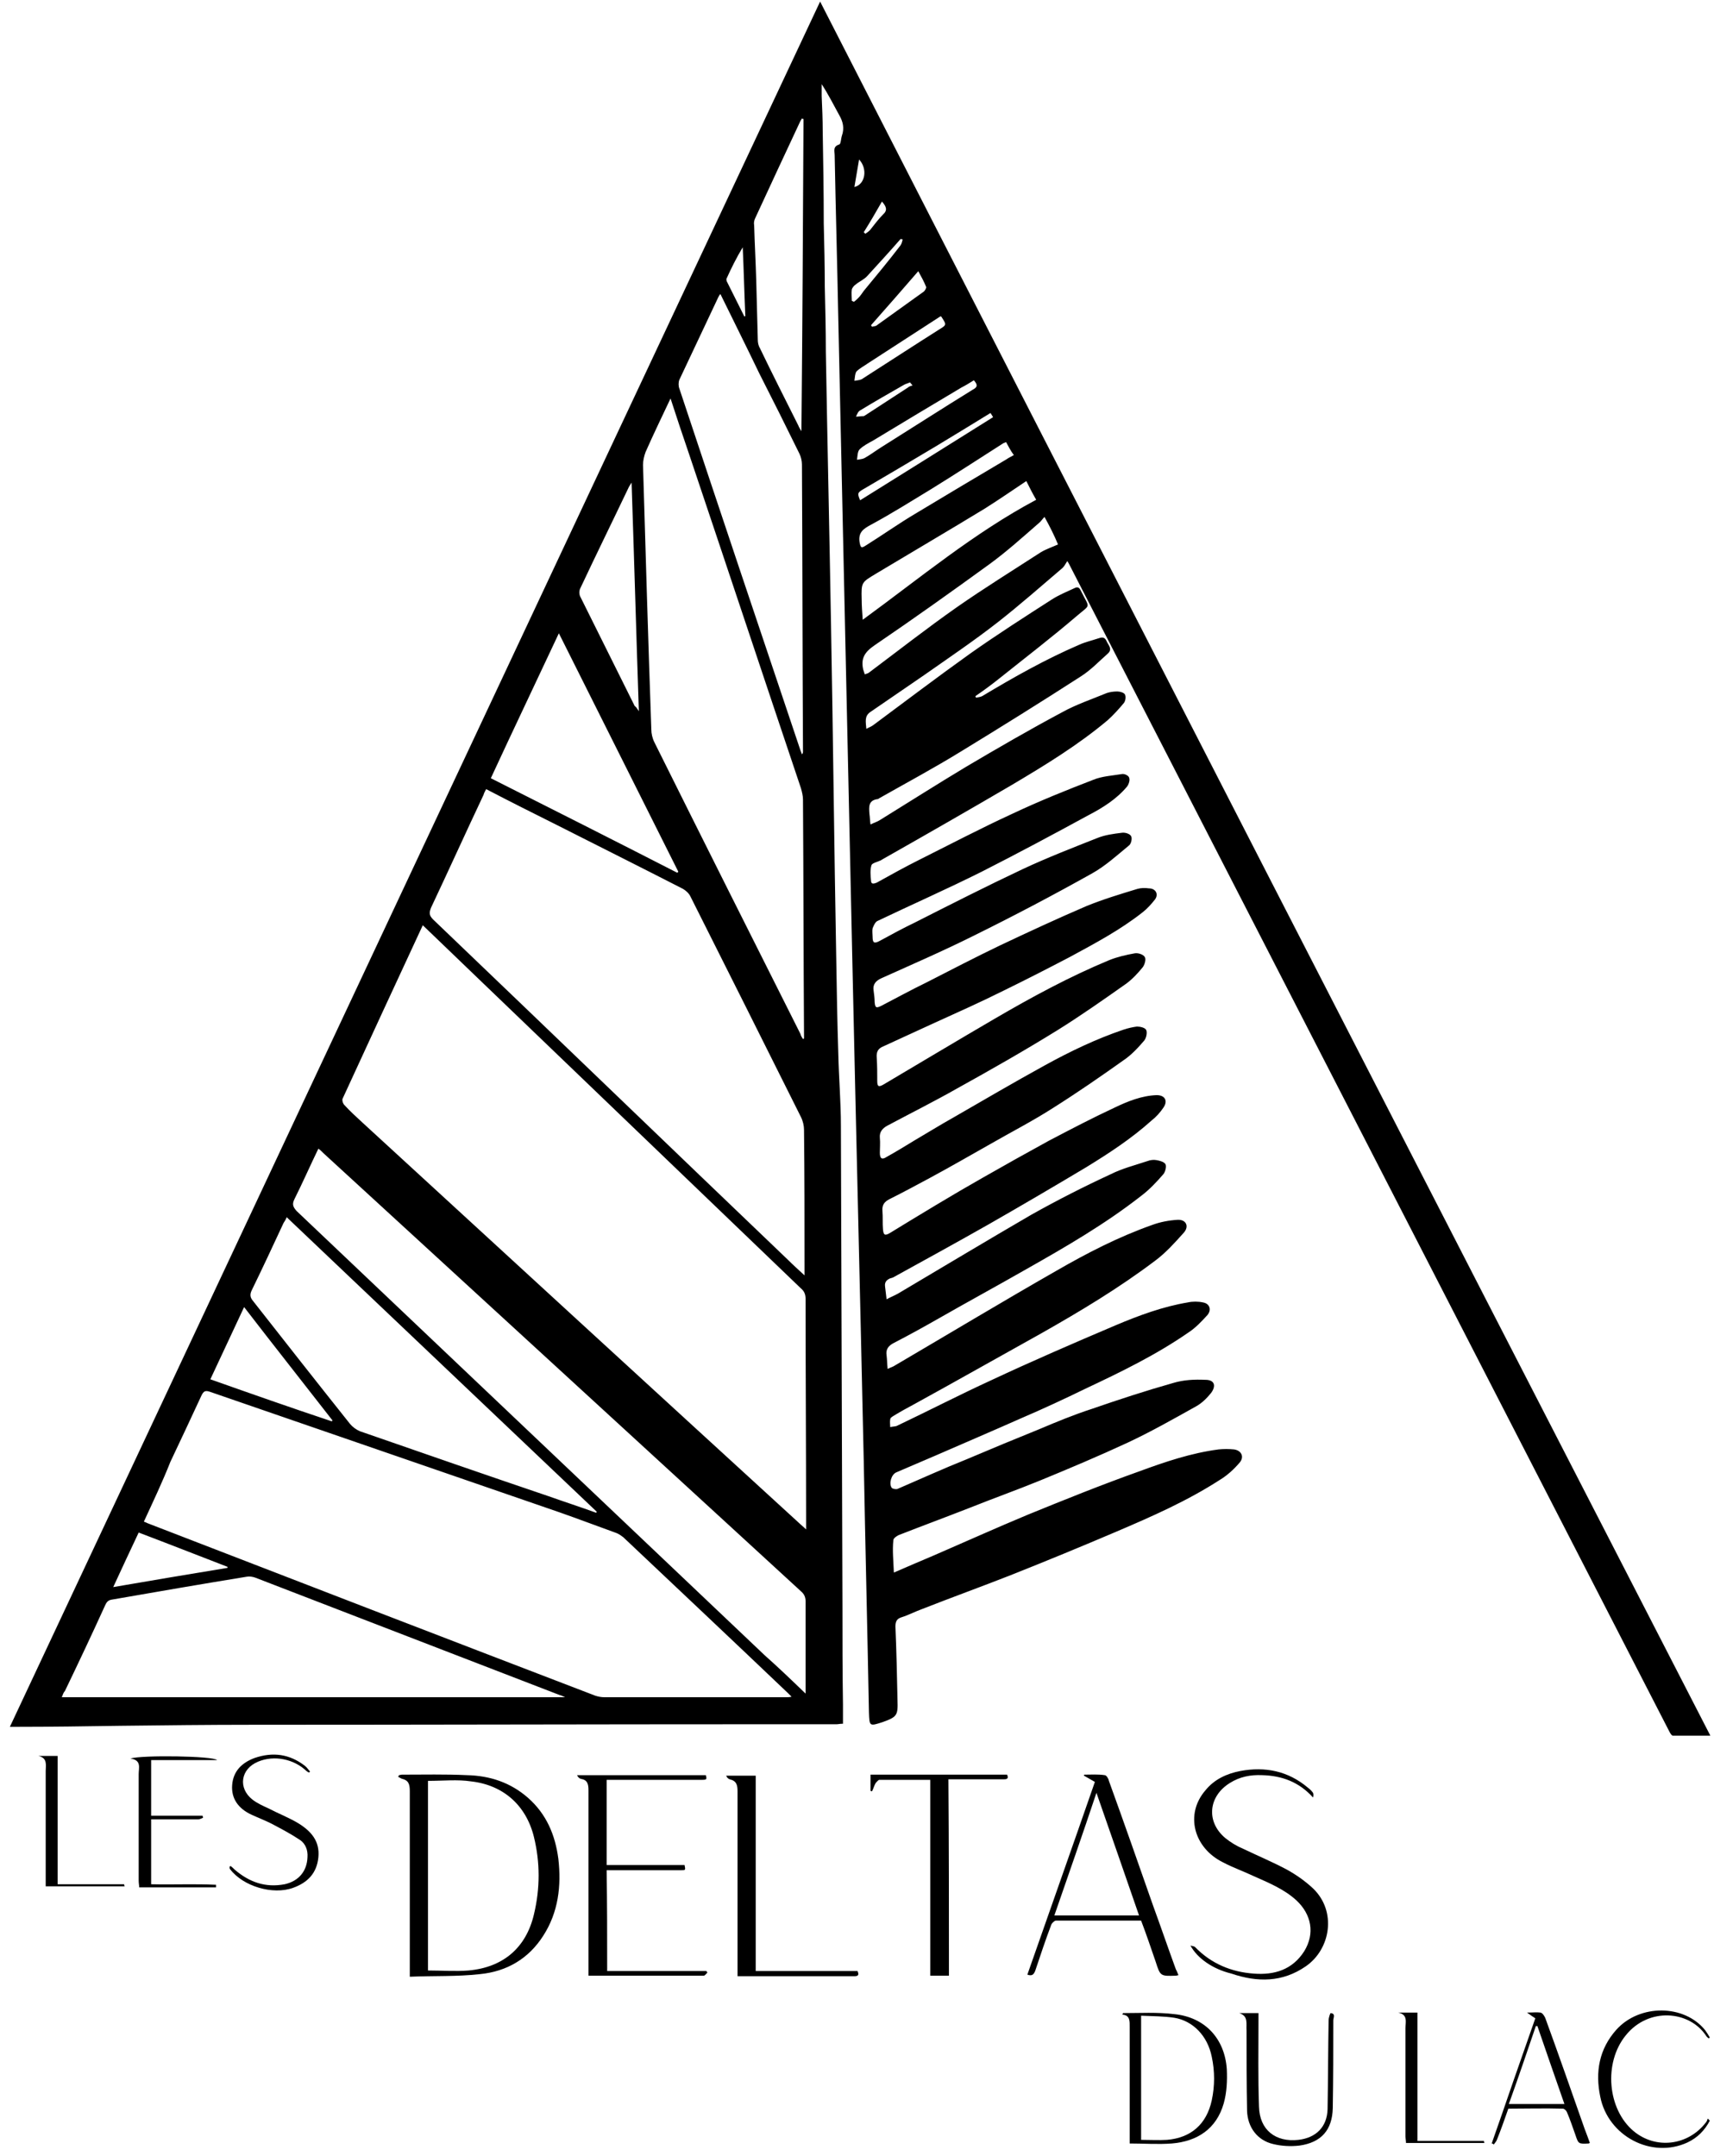 <?xml version="1.0" encoding="UTF-8"?>
<!-- Generator: Adobe Illustrator 27.0.0, SVG Export Plug-In . SVG Version: 6.00 Build 0)  -->
<svg xmlns="http://www.w3.org/2000/svg" xmlns:xlink="http://www.w3.org/1999/xlink" version="1.1" id="Calque_1" x="0px" y="0px" viewBox="0 0 330 415" width="330px" height="415px" style="enable-background:new 0 0 330 415;" xml:space="preserve">
<g>
	<path d="M172.1,302.7c2.8-1.2,5.3-2.3,7.7-3.3c6-2.6,12-5.3,18-7.8c7.1-2.9,14.3-5.8,21.6-8.4c4.9-1.8,9.9-3.5,15.2-4.2   c1-0.1,2-0.1,3,0c1.4,0.2,2,1.4,1.1,2.5c-1.1,1.3-2.4,2.5-3.9,3.4c-6.2,4-13,7-19.8,9.9c-6.8,2.9-13.6,5.7-20.4,8.4   c-5.6,2.2-11.4,4.3-17,6.5c-1.4,0.5-2.7,1.2-4,1.6c-1,0.3-1.2,0.9-1.2,1.8c0.2,4.7,0.3,9.4,0.4,14.2c0.1,2.9-0.1,3.2-2.9,4.2   c-2.5,0.8-2.5,0.8-2.6-1.8c-0.3-16.1-0.7-32.2-1-48.4c-0.7-32.2-1.5-64.3-2.2-96.5c-0.9-41.1-1.8-82.2-2.7-123.4   c-0.2-10.5-0.5-21-0.7-31.5c0-0.8-0.4-1.7,0.9-2.1c0.3-0.1,0.3-1.1,0.5-1.7c0.5-1.4,0.2-2.7-0.5-3.9c-1.1-2-2.1-4-3.4-6   c0,0.8,0,1.5,0,2.3c0.1,2.3,0.2,4.5,0.2,6.8c0.1,5.9,0.2,11.8,0.2,17.7c0.1,4.1,0.2,8.2,0.2,12.2c0.1,4.2,0.2,8.3,0.2,12.5   c0.3,17.6,0.7,35.1,1,52.7c0.4,21.3,0.6,42.6,1,63.9c0.1,6.2,0.2,12.3,0.4,18.5c0.1,4.6,0.5,9.3,0.5,13.9   c0.1,30.9,0.2,61.9,0.3,92.8c0,6.2,0,12.4,0.1,18.6c0,1.2,0,2.4,0,3.7c-0.6,0-0.9,0.1-1.2,0.1c-4.6,0-9.2,0-13.8,0   c-32.9,0-65.8,0.1-98.7,0.1c-8.5,0-17,0.1-25.5,0.2c-6.6,0.1-13.3,0.2-19.9,0.2c-0.4,0-0.9,0-1.3,0c52-110.7,103.9-221.3,156-332.1   C214.9,111.7,272,222.8,329.3,334.1c-2.5,0-4.8,0-7.2,0c-0.3,0-0.6-0.6-0.8-1c-4.8-9.3-9.6-18.7-14.4-28   c-33.6-65.3-67.2-130.7-100.8-196c-0.2-0.4-0.4-0.8-0.6-1.1c-0.3,0.4-0.5,0.9-0.9,1.3c-4.1,3.5-8.2,7.1-12.4,10.4   c-4.6,3.6-9.5,6.9-14.2,10.2c-3.5,2.4-7,4.8-10.5,7.2c-1.1,0.8-0.8,1.9-0.7,3.2c0.5-0.3,0.9-0.4,1.3-0.7   c6.2-4.6,12.4-9.3,18.7-13.8c5.1-3.6,10.4-7,15.7-10.4c1.4-0.9,2.9-1.5,4.4-2.2c0.6-0.3,0.9-0.1,1.2,0.5c1.7,3.5,2,2.5-0.7,4.8   c-4.9,4.2-10,8.1-15,12.1c-1.5,1.2-3,2.3-4.6,3.4c0,0.1,0.1,0.2,0.1,0.3c0.4-0.1,0.8-0.1,1.2-0.3c6-3.6,12.2-7.1,18.7-9.9   c1.1-0.5,2.4-0.8,3.6-1.2c0.6-0.2,1.2-0.4,1.6,0.4c0.3,0.8,1.3,1.6,0.3,2.5c-1.7,1.5-3.3,3.2-5.2,4.4c-7.6,4.9-15.3,9.7-23,14.4   c-5.2,3.2-10.6,6.1-15.9,9.1c0,0-0.1,0.1-0.1,0.1c-2,0.2-1.8,1.6-1.7,2.9c0.1,0.7,0.1,1.4,0.2,2c0.6-0.3,1.3-0.5,1.9-0.9   c5.5-3.4,11-6.9,16.5-10.2c6.1-3.6,12.3-7.2,18.5-10.5c2.7-1.5,5.7-2.5,8.6-3.7c0.6-0.2,1.3-0.3,2-0.3c0.5,0,1.3,0.2,1.5,0.6   c0.2,0.4,0.1,1.2-0.2,1.6c-1,1.2-2,2.3-3.1,3.3c-5.7,4.8-12.1,8.7-18.5,12.5c-8.2,4.8-16.4,9.5-24.7,14.2c-0.2,0.1-0.3,0.2-0.5,0.3   c-0.6,0.3-1.6,0.5-1.8,0.9c-0.3,0.9-0.2,2-0.1,3c0,0.8,0.6,0.6,1.1,0.4c2.7-1.5,5.4-3,8.2-4.4c6-3,11.9-6.1,18-8.9   c5.1-2.4,10.3-4.5,15.5-6.5c1.7-0.7,3.7-0.8,5.5-1.1c0.5-0.1,1.3,0.3,1.4,0.7c0.2,0.5-0.1,1.3-0.4,1.7c-2,2.4-4.7,4.1-7.4,5.5   c-6.8,3.7-13.7,7.4-20.6,10.9c-6.6,3.3-13.4,6.3-20.1,9.5c-0.4,0.2-0.7,0.9-0.9,1.4c-0.1,0.5,0,1.1,0,1.6c0,1.2,0.3,1.4,1.4,0.8   c2.2-1.2,4.4-2.4,6.7-3.5c6.9-3.5,13.8-7,20.8-10.3c4.7-2.2,9.6-4.1,14.4-6c1.5-0.6,3.1-0.8,4.7-1c0.6-0.1,1.6,0.2,1.8,0.7   c0.2,0.4,0,1.5-0.5,1.8c-2.3,1.9-4.5,3.9-7,5.3c-7.5,4.2-15.1,8.2-22.8,12c-5.8,2.9-11.8,5.5-17.8,8.2c-1.1,0.5-1.7,1.2-1.5,2.4   c0.1,0.7,0.2,1.5,0.2,2.2c0.1,1.1,0.3,1.2,1.3,0.7c2.9-1.5,5.8-3.1,8.7-4.5c4.7-2.4,9.3-4.8,14.1-7.1c5.5-2.6,11.1-5.2,16.7-7.6   c3.2-1.3,6.5-2.3,9.8-3.3c0.7-0.2,1.5-0.2,2.2-0.1c1.3,0,1.9,1.1,1.2,2.1c-0.7,0.9-1.5,1.8-2.4,2.5c-4.3,3.4-9.2,6-14,8.6   c-4.2,2.2-8.5,4.4-12.8,6.5c-4.4,2.2-8.9,4.2-13.3,6.2c-3.3,1.5-6.5,3-9.8,4.5c-1,0.4-1.4,1-1.3,2.2c0.1,1.5,0.1,3,0.1,4.5   c0,1.1,0.3,1.2,1.3,0.6c7.1-4.2,14.1-8.4,21.3-12.6c7.2-4.2,14.4-8.1,22.1-11.3c1.5-0.6,3.2-1,4.9-1.3c0.6-0.1,1.6,0.2,1.9,0.7   c0.3,0.4,0,1.5-0.4,2c-0.9,1.1-1.9,2.2-3.1,3.1c-4.4,3.1-8.8,6.2-13.3,9c-6.3,3.9-12.8,7.6-19.3,11.2c-4.4,2.5-9,4.8-13.5,7.2   c-0.9,0.5-1.5,1.2-1.4,2.3c0.1,1,0,2,0,2.9c0,1.1,0.4,1.4,1.3,0.8c1.8-1,3.6-2.1,5.4-3.2c2.4-1.4,4.8-2.9,7.3-4.3   c5.9-3.4,11.7-6.8,17.7-10.1c4.9-2.7,9.9-5.1,15.2-6.9c0.9-0.3,1.8-0.5,2.6-0.6c0.6,0,1.6,0.2,1.8,0.7c0.2,0.5,0,1.5-0.4,2   c-1.2,1.4-2.5,2.8-4,3.8c-4.5,3.2-9,6.3-13.6,9.2c-3.9,2.5-8,4.6-12,6.9c-3.9,2.2-7.7,4.4-11.6,6.5c-2.6,1.4-5.2,2.8-7.8,4.1   c-1,0.5-1.5,1.1-1.4,2.3c0.1,1.2,0,2.4,0.1,3.5c0.1,1.2,0.4,1.3,1.4,0.7c5.9-3.6,11.8-7.2,17.8-10.6c4.2-2.4,8.5-4.8,12.7-7.1   c4.2-2.2,8.4-4.4,12.7-6.4c2.5-1.2,5.2-2.3,8.1-2.4c1.6,0,2.2,1.1,1.3,2.4c-0.6,0.9-1.4,1.8-2.3,2.5c-3.9,3.5-8.2,6.3-12.6,9   c-6.2,3.7-12.5,7.4-18.8,11c-6,3.4-12,6.7-18,10c-0.3,0.2-0.6,0.3-1,0.4c-0.6,0.3-1,0.7-0.9,1.5c0.1,0.8,0.2,1.7,0.3,2.5   c0.7-0.4,1.5-0.7,2.2-1.1c8.6-5.1,17.1-10.2,25.7-15.2c5-2.8,10.1-5.4,15.3-7.8c2.2-1.1,4.6-1.7,7-2.5c0.5-0.2,1.2-0.3,1.7-0.2   c0.6,0.1,1.5,0.3,1.8,0.8c0.2,0.4,0,1.4-0.4,1.9c-1.3,1.5-2.7,3-4.3,4.2c-6.9,5.4-14.5,9.8-22.1,14.1c-5.6,3.2-11.3,6.3-16.9,9.5   c-2.8,1.6-5.7,3.2-8.6,4.7c-1,0.5-1.6,1.2-1.4,2.4c0.1,0.8,0.1,1.6,0.2,2.6c0.6-0.3,1-0.4,1.3-0.6c10.4-6.1,20.7-12.3,31.2-18.3   c5.9-3.4,11.9-6.5,18.4-8.8c1.6-0.6,3.3-0.9,4.9-1c1.7-0.1,2.3,1.3,1.2,2.5c-1.7,1.9-3.4,3.8-5.4,5.3c-7,5.3-14.5,9.8-22.1,14.1   c-8.1,4.5-16.2,9.1-24.4,13.6c-1.3,0.7-2.6,1.4-3.9,2.2c-0.3,0.2-0.7,0.4-0.7,0.7c-0.1,0.5,0,1,0,1.5c0.4-0.1,0.8-0.1,1.2-0.2   c6.1-2.9,12.1-6,18.2-8.8c7.9-3.7,16-7.2,24-10.6c4.5-1.9,9.1-3.6,13.9-4.4c0.9-0.2,2-0.2,2.9,0c1.3,0.2,1.7,1.4,0.9,2.4   c-1.1,1.2-2.3,2.5-3.7,3.4c-6.2,4.3-13,7.6-19.8,10.8c-4.1,2-8.2,3.9-12.4,5.7c-5.4,2.4-10.8,4.7-16.3,7.1   c-2.6,1.1-5.1,2.2-7.7,3.3c-1,0.4-1.5,2.2-0.9,3c0.2,0.2,0.8,0.3,1.1,0.2c4.4-1.9,8.8-3.9,13.3-5.7c4.7-2,9.3-3.9,14-5.8   c3.3-1.4,6.7-2.8,10.1-3.9c5.2-1.8,10.4-3.5,15.7-5c2-0.6,4.1-0.7,6.2-0.6c1.7,0,2.1,1.1,1.1,2.5c-0.8,1-1.8,2-2.9,2.6   c-4.3,2.4-8.7,4.9-13.2,7c-5.6,2.6-11.3,5-16.9,7.3c-4.4,1.8-8.9,3.4-13.4,5.2c-4.6,1.8-9.2,3.5-13.8,5.3c-0.4,0.2-1,0.6-1,1   C171.8,298.4,172,300.4,172.1,302.7z M81.4,178.1c-5.2,11.2-10.3,22.2-15.4,33.3c-0.2,0.3,0,1,0.3,1.3c1.1,1.2,2.3,2.3,3.5,3.4   c28.1,25.8,56.2,51.6,84.3,77.3c0.3,0.3,0.6,0.5,1.1,1c0-0.7,0-1,0-1.4c0-14.3-0.1-28.7-0.1-43c0-0.9-0.3-1.5-0.9-2   c-20.8-20-41.7-40-62.5-60C88.2,184.6,84.8,181.4,81.4,178.1z M27.7,292.9c0.3,0.1,0.5,0.2,0.7,0.3c28.7,11.1,57.5,22.2,86.2,33.2   c0.6,0.2,1.2,0.3,1.8,0.3c11.6,0,23.3,0,34.9,0c0.3,0,0.7,0,1.1-0.1c-0.3-0.3-0.5-0.5-0.7-0.7c-10.5-10-21.1-20-31.7-30   c-0.4-0.3-0.8-0.6-1.3-0.8c-3.6-1.3-7.3-2.7-11-4c-22.4-7.7-44.9-15.5-67.3-23.2c-0.9-0.3-1.2-0.1-1.6,0.7c-2,4.3-4,8.6-6,12.8   C31.3,285.2,29.5,289,27.7,292.9z M154.9,245.5c0-0.8,0-1.2,0-1.6c0-8.8,0-17.6-0.1-26.4c0-0.8-0.2-1.7-0.6-2.5   c-7.1-14.2-14.2-28.4-21.3-42.5c-0.3-0.6-0.9-1.1-1.4-1.4c-8-4.1-16-8.1-24.1-12.2c-4.6-2.3-9.2-4.6-13.8-7   c-0.2,0.4-0.4,0.7-0.5,1.1c-3.4,7.2-6.7,14.5-10.1,21.7c-0.4,1-0.4,1.5,0.4,2.3c22.8,21.8,45.5,43.7,68.3,65.5   C152.6,243.4,153.6,244.3,154.9,245.5z M154.6,200c0.1,0,0.1-0.1,0.2-0.1c0-0.2,0-0.3,0-0.5c-0.1-15.2-0.1-30.4-0.2-45.5   c0-0.7-0.2-1.5-0.4-2.2c-7.2-21.4-14.3-42.8-21.5-64.2c-1.2-3.5-2.4-7.1-3.6-10.8c-1.7,3.6-3.3,6.9-4.8,10.3   c-0.3,0.8-0.5,1.7-0.5,2.5c0.5,17,1,33.9,1.6,50.9c0,0.8,0.2,1.7,0.6,2.5c9.3,18.7,18.7,37.4,28.1,56.1   C154.2,199.4,154.4,199.7,154.6,200z M155.1,326c0-0.7,0-1.1,0-1.4c0-5.5,0-10.9,0-16.4c0-0.8-0.3-1.4-0.9-1.9   c-4.5-4.1-8.9-8.2-13.4-12.3c-26.2-24-52.3-48-78.5-72c-0.3-0.3-0.6-0.6-1-0.9c-1.6,3.3-3,6.5-4.6,9.7c-0.5,1-0.3,1.5,0.4,2.3   c30,28.5,60.1,57,90.1,85.5C149.8,320.9,152.3,323.3,155.1,326z M11.9,326.7c32.3,0,64.5,0,96.9,0c-0.5-0.2-0.8-0.4-1-0.4   c-19.5-7.5-39.1-15.1-58.6-22.6c-0.5-0.2-1.2-0.3-1.7-0.2c-8.6,1.4-17.3,2.9-25.9,4.4c-0.8,0.1-1.1,0.5-1.4,1.2   c-2.5,5.5-5.1,11-7.7,16.4C12.2,325.8,12.1,326.2,11.9,326.7z M114.8,291.2c0-0.1,0.1-0.2,0.1-0.2c-19.9-18.9-39.8-37.8-59.7-56.7   c-0.2,0.5-0.4,0.8-0.6,1.1c-2,4.3-4,8.6-6.1,12.9c-0.4,0.8-0.4,1.4,0.2,2.1c6.2,7.9,12.4,15.8,18.7,23.7c0.5,0.6,1.2,1.1,1.9,1.4   c12.1,4.2,24.2,8.4,36.3,12.5C108.7,289.1,111.8,290.1,114.8,291.2z M138.7,56.6c-0.2,0.2-0.3,0.4-0.4,0.6   c-2.5,5.3-5,10.6-7.5,15.9c-0.2,0.5-0.2,1.2,0,1.7c7.7,23.2,15.5,46.4,23.3,69.6c0.1,0.3,0.2,0.5,0.3,0.8c0.2-0.2,0.2-0.4,0.2-0.6   c-0.1-18.4-0.1-36.8-0.2-55.2c0-0.7-0.2-1.5-0.5-2.1c-2.5-5.1-5.1-10.3-7.7-15.4C143.7,66.7,141.2,61.7,138.7,56.6z M107.6,121.9   c-4.4,9.4-8.8,18.6-13.1,27.9c12.1,6.1,24,12.1,35.9,18.2c0.1-0.1,0.1-0.1,0.2-0.2C123,152.6,115.3,137.3,107.6,121.9z M154.7,22.9   c-0.1,0-0.2,0-0.3-0.1c-0.1,0.2-0.2,0.3-0.3,0.5c-2.9,6.2-5.8,12.4-8.7,18.7c-0.2,0.4-0.3,0.9-0.2,1.4c0.1,3.5,0.3,7,0.4,10.6   c0.1,3.8,0.2,7.6,0.3,11.4c0,0.5,0.1,1.1,0.4,1.6c2.4,5,4.9,9.9,7.4,14.9c0.1,0.3,0.3,0.6,0.6,1.1   C154.5,62.6,154.6,42.8,154.7,22.9z M123,136.9c-0.5-14.8-0.9-29.2-1.4-44c-0.3,0.5-0.4,0.6-0.5,0.8c-3.1,6.5-6.3,13-9.4,19.6   c-0.2,0.4-0.2,1.1,0,1.5c3.5,7,7,14.1,10.5,21.1C122.5,136.1,122.6,136.3,123,136.9z M63.9,273.6c0-0.1,0.1-0.1,0.1-0.2   c-5.6-7.2-11.3-14.4-17-21.8c-2.2,4.7-4.3,9.2-6.5,13.9C48.4,268.3,56.1,271,63.9,273.6z M197.6,92.6c-2.7,1.8-5.3,3.6-8,5.3   c-6.9,4.2-13.9,8.3-20.9,12.5c-2.8,1.7-2.9,1.6-2.8,5c0,1.2,0.1,2.4,0.2,3.9c11.1-8.1,21.4-16.7,33.4-23.1   C198.8,95,198.2,93.8,197.6,92.6z M201.1,99.5c-0.4,0.4-0.7,0.9-1.1,1.2c-3.1,2.7-6.2,5.5-9.5,7.9c-7.3,5.3-14.6,10.5-22.1,15.6   c-1.9,1.3-2.7,2.5-2.2,4.7c0.1,0.3,0.2,0.6,0.3,0.9c0.3-0.1,0.7-0.2,0.9-0.4c5.6-4.2,11.1-8.5,16.8-12.5   c5.3-3.7,10.8-7.1,16.2-10.6c1-0.6,2.2-1,3.3-1.5C203,103.1,202.1,101.3,201.1,99.5z M21.8,305.5c7.5-1.3,14.7-2.5,22-3.7   c0-0.1,0-0.1,0-0.2c-5.7-2.2-11.3-4.4-17.1-6.6C25.1,298.4,23.5,301.8,21.8,305.5z M193.7,85.1c-0.3,0.1-0.4,0.2-0.5,0.2   c-4.7,3-9.3,6-14,8.9c-3.8,2.3-7.6,4.7-11.5,6.8c-1.5,0.8-2.5,1.5-2.2,3.4c0.2,1,0.3,1.2,1.2,0.6c3.2-2,6.3-4.2,9.5-6.1   c5.8-3.5,11.7-7,17.6-10.5c0.4-0.3,0.9-0.5,1.4-0.8C194.6,86.8,194.2,86,193.7,85.1z M187.5,73.2c-0.8,0.5-1.6,1-2.4,1.4   c-5.7,3.4-11.4,6.8-17,10.2c-0.9,0.5-1.9,1-2.6,1.7c-0.4,0.4-0.4,1.3-0.5,2c0.5-0.1,1-0.1,1.4-0.3c1.1-0.6,2-1.3,3.1-2   c5.9-3.7,11.8-7.5,17.8-11.2C188.3,74.5,188.2,74,187.5,73.2z M181.2,60.9c-0.1,0-0.2,0-0.3,0.1c-4.6,3-9.3,6-13.9,9   c-0.7,0.5-1.5,0.9-2.1,1.5c-0.3,0.4-0.3,1.2-0.4,1.8c0.5-0.1,1-0.1,1.4-0.3c5-3.2,9.9-6.4,14.8-9.5   C182.3,62.5,182.3,62.6,181.2,60.9z M165.6,96.3c8.5-5.3,17-10.6,25.6-16c-0.1-0.2-0.3-0.5-0.5-0.8c-3.6,2.2-7,4.3-10.5,6.4   c-4.5,2.7-9.1,5.4-13.7,8.1C165.1,94.8,165,94.9,165.6,96.3z M176.8,52.2c-3.1,3.6-6.1,7-9.1,10.4c0.1,0.1,0.1,0.2,0.2,0.3   c0.3-0.1,0.6-0.1,0.8-0.2c3.1-2.2,6.1-4.4,9.2-6.6c0.2-0.2,0.5-0.7,0.4-0.9C177.9,54.2,177.4,53.3,176.8,52.2z M143.3,60.9   c0.1,0,0.2,0,0.2-0.1c-0.2-4.4-0.3-8.8-0.5-13.2c-1.2,2-2.2,4-3.1,6c-0.1,0.1,0,0.4,0,0.5C141.1,56.5,142.2,58.7,143.3,60.9z    M164,57.9c0.1,0.1,0.3,0.1,0.4,0.2c0.3-0.2,0.6-0.5,0.9-0.8c0.4-0.4,0.7-0.9,1-1.3c2.4-2.9,4.8-5.8,7.1-8.8   c0.2-0.3,0.3-0.7,0.4-1.1c-0.1,0-0.2-0.1-0.4-0.1c-2.1,2.4-4.2,4.7-6.4,7.1c-0.6,0.7-1.6,1.1-2.3,1.7c-0.3,0.2-0.6,0.6-0.7,0.9   C163.9,56.4,164,57.2,164,57.9z M175.7,74.2c-0.2-0.2-0.3-0.4-0.5-0.6c-0.4,0.2-0.9,0.3-1.2,0.5c-2.8,1.6-5.6,3.2-8.4,4.9   c-0.4,0.2-0.6,0.8-0.8,1.2c0.5,0,1-0.1,1.5-0.1c0.1,0,0.1-0.1,0.2-0.1c2.8-1.8,5.5-3.6,8.3-5.4C175,74.4,175.3,74.3,175.7,74.2z    M169.8,38.8c-1.2,2.1-2.3,4-3.5,5.9c0.1,0.1,0.2,0.2,0.3,0.3c0.3-0.2,0.6-0.4,0.9-0.7c0.8-1,1.6-2.1,2.5-3   C170.9,40.5,170.7,39.8,169.8,38.8z M164.5,36c2.1-0.5,2.6-3.5,0.9-5.3C165.1,32.5,164.8,34.2,164.5,36z"></path>
	<path d="M76.8,341.7c0.2,0,0.4-0.1,0.6-0.1c4.2,0,8.3-0.1,12.5,0.1c4.4,0.1,8.4,1.4,11.8,4.4c3.5,3.1,5.2,7.1,5.8,11.7   c0.6,5.2,0,10.3-2.9,14.8c-2.8,4.4-7,6.9-12.2,7.4c-4.4,0.5-8.9,0.3-13.5,0.5c0-0.7,0-1.2,0-1.7c0-11.3,0-22.6,0-34   c0-1.3-0.2-2.1-1.5-2.4c-0.3-0.1-0.5-0.3-0.8-0.4C76.8,341.9,76.8,341.8,76.8,341.7z M82.4,342.8c0,12.2,0,24.4,0,36.5   c2.7,0,5.3,0.2,7.8,0c6.7-0.6,11.1-4.4,12.6-10.8c1.2-5,1.2-10,0-14.9c-1.5-6.1-5.9-10-12.1-10.7C88.1,342.5,85.3,342.8,82.4,342.8   z"></path>
	<path d="M229.2,374.5c0.3,0.1,0.7,0.1,0.9,0.3c3.1,3.2,7,4.8,11.3,5.1c3.9,0.3,7.4-0.7,9.7-4.3c2.1-3.4,1.4-7.1-1.5-9.8   c-2.4-2.2-5.4-3.4-8.3-4.7c-1.9-0.9-3.9-1.6-5.8-2.6c-5.7-2.8-7.4-9.3-3.4-13.9c1.7-2.1,4.1-3.2,6.7-3.7c4.8-0.9,9.2,0,13,3.2   c0.4,0.3,0.7,0.6,1,1c0.1,0.2,0.1,0.6,0,0.9c-2.7-3-6-4.2-9.8-4.3c-2.2-0.1-4.3,0.3-6.2,1.5c-4.2,2.6-4.6,7.5-0.9,10.6   c1,0.8,2.1,1.5,3.3,2c2.9,1.4,5.8,2.6,8.6,4.1c1.8,1,3.5,2.2,5,3.6c4.6,4.4,3.4,11.7-1.4,15c-4.5,3.1-9.3,3.1-14.3,1.4   C233.4,379,230.5,376.9,229.2,374.5z"></path>
	<path d="M226.9,380.2c-0.2,0-0.3,0.1-0.5,0.1c-3,0.1-3,0.1-3.9-2.7c-0.9-2.6-1.8-5.3-2.8-7.9c-5.5,0-11,0-16.4,0   c-0.3,0-0.8,0.5-0.9,0.8c-1.1,2.9-2.1,5.9-3.1,8.9c-0.3,0.7-0.6,1-1.5,0.7c4.3-12.3,8.7-24.7,13-37.1c-0.7-0.4-1.4-0.8-2.1-1.2   c0-0.1,0-0.2,0.1-0.2c1.3,0,2.6-0.1,3.9,0.1c0.3,0,0.7,0.6,0.8,1.1c2.9,8,5.7,16,8.5,24c1.5,4.1,2.9,8.2,4.4,12.3   C226.6,379.4,226.7,379.8,226.9,380.2z M203,368.7c5.5,0,10.8,0,16.3,0c-2.7-7.8-5.4-15.6-8.2-23.6   C208.4,353.2,205.7,360.9,203,368.7z"></path>
	<path d="M116.9,379.4c6.4,0,12.7,0,19.1,0c0.1,0.1,0.1,0.2,0.2,0.3c-0.2,0.2-0.5,0.6-0.7,0.6c-7.3,0-14.7,0-22.2,0   c0-0.6,0-1.1,0-1.6c0-11.4,0-22.7,0-34.1c0-1.2-0.2-2-1.5-2.2c-0.3-0.1-0.5-0.3-0.7-0.7c8.3,0,16.5,0,24.8,0   c0.2,0.8,0.2,0.9-0.8,0.9c-5.6,0-11.2,0-16.9,0c-0.4,0-0.9,0-1.4,0c0,5.5,0,10.9,0,16.4c5,0,10,0,15,0c0.2,1,0.2,1-0.7,1   c-4.3,0-8.6,0-12.9,0c-0.4,0-0.9,0-1.4,0C116.9,366.5,116.9,372.9,116.9,379.4z"></path>
	<path d="M182.7,380.3c-1.3,0-2.4,0-3.6,0c0-12.5,0-25.1,0-37.7c-3.4,0-6.6,0-9.8,0c-0.2,0-0.5,0.4-0.7,0.6c-0.3,0.5-0.4,1-0.7,1.6   c-0.1,0-0.2,0-0.3-0.1c0-1,0-2,0-3.1c8.7,0,17.5,0,26.3,0c0.4,0.9-0.2,0.9-0.8,0.9c-3,0-6.1,0-9.1,0c-0.4,0-0.9,0-1.4,0   C182.7,355.2,182.7,367.7,182.7,380.3z"></path>
	<path d="M145.5,379.4c6.7,0,13.1,0,19.6,0c0.3,0.7,0.2,1-0.6,1c-0.9,0-1.7,0-2.6,0c-6.2,0-12.3,0-18.5,0c-0.4,0-0.8,0-1.4,0   c0-0.6,0-1.1,0-1.6c0-11.3,0-22.6,0-34c0-1.2-0.2-2-1.5-2.3c-0.3-0.1-0.5-0.3-0.7-0.7c1.8,0,3.7,0,5.7,0   C145.5,354.2,145.5,366.7,145.5,379.4z"></path>
	<path d="M217.5,412.6c0-0.5,0-1,0-1.4c0-7,0-14,0-21c0-1.1,0.1-2.3-1.4-2.4c0.1-0.2,0.1-0.3,0.1-0.3c3.3,0,6.6-0.2,9.9,0.2   c5.9,0.6,9.7,4.7,10.1,10.6c0.1,2.2,0,4.5-0.6,6.6c-1.4,4.9-5.1,7.3-10,7.7C222.9,412.8,220.3,412.6,217.5,412.6z M219.7,388   c0,8.1,0,16,0,23.9c1.7,0,3.4,0.1,5,0c4.6-0.4,7.6-3,8.6-7.6c0.6-2.8,0.6-5.6,0-8.4c-0.8-4-3.6-6.9-7.2-7.5   C224.1,388.1,222,388.1,219.7,388z"></path>
	<path d="M44.4,359.2c0.3,0.2,0.5,0.4,0.8,0.7c2.8,2.4,5.9,3.5,9.6,2.8c2.7-0.6,4.3-2.5,4.4-5.2c0.1-1.4-0.4-2.6-1.4-3.3   c-1.8-1.2-3.7-2.2-5.6-3.2c-1.2-0.6-2.5-1.1-3.8-1.7c-2.6-1.2-3.9-3.2-3.7-5.7c0.2-2.7,1.9-4.3,4.3-5.2c3.5-1.2,6.7-0.8,9.7,1.5   c0.4,0.3,0.7,0.8,1,1.1c-0.1,0.1-0.1,0.1-0.2,0.2c-0.2-0.1-0.4-0.2-0.5-0.3c-2.4-2.3-6.2-3.1-9.3-1.8c-3.4,1.4-3.9,5.1-1.1,7.3   c0.9,0.7,2,1.2,3.1,1.7c1.9,1,4,1.8,5.8,2.9c2.4,1.5,4.1,3.4,3.8,6.5c-0.3,3.1-2.1,4.9-4.9,5.9c-3.9,1.4-9.6-0.3-12.1-3.6   c-0.1-0.1-0.1-0.3-0.1-0.4C44.2,359.3,44.3,359.2,44.4,359.2z"></path>
	<path d="M329.2,408.2c-1,1.9-2.4,3.3-4.3,4.2c-6.9,3.2-15.3-1.2-16.8-8.8c-1-4.8-0.2-9.2,3.1-12.9c4.5-5,13.1-4.9,17.1,0.1   c0.3,0.4,0.6,0.9,0.9,1.4c-0.1,0.1-0.2,0.1-0.2,0.2c-0.2-0.2-0.4-0.3-0.5-0.5c-3.2-4.9-11.1-5.6-15.5-0.1   c-4.3,5.3-3.5,14.2,1.5,18.4c4.3,3.6,10.5,2.8,13.9-1.6c0.2-0.2,0.3-0.5,0.4-0.8C328.9,407.9,329,408,329.2,408.2z"></path>
	<path d="M238.6,387.5c1.2,0,2.4,0,3.7,0c0,0.5,0,0.9,0,1.4c0,5.5-0.1,11.1,0.1,16.6c0.1,4.5,3.2,6.9,7.6,6.4   c3.4-0.4,5.5-2.5,5.6-5.9c0.1-5.7,0.1-11.4,0.2-17.1c0-0.5,0.3-1.4,0.4-1.4c1,0.1,0.5,0.9,0.5,1.4c0,5.6,0,11.2-0.1,16.9   c-0.1,4.2-2.2,6.6-6.4,7.2c-1.7,0.2-3.5,0.1-5.1-0.3c-3-0.7-4.9-3.2-5-6.4c-0.1-5.1-0.1-10.3-0.1-15.4   C239.9,389.5,240.4,388.1,238.6,387.5z"></path>
	<path d="M306.1,412.5c-0.1,0-0.2,0.1-0.2,0.1c-2,0.1-2,0.1-2.6-1.7c-0.5-1.4-1-2.9-1.6-4.3c-0.1-0.3-0.5-0.7-0.8-0.7   c-3.5-0.1-7,0-10.5,0c-0.7,2-1.4,4-2.2,6c-0.1,0.3-0.4,0.6-0.6,0.9c-0.1-0.1-0.2-0.2-0.4-0.2c1.4-4,2.8-8,4.2-12.1   c1.4-4,2.8-8,4.2-12c-0.5-0.3-0.9-0.6-1.6-1.1c1.1,0,1.9-0.1,2.6,0c0.4,0.1,0.7,0.6,0.9,1c2.6,7.1,5.1,14.3,7.6,21.4   C305.5,410.8,305.8,411.7,306.1,412.5z M301.2,405c-1.8-5.1-3.5-10.1-5.2-15c-0.1,0-0.2,0-0.3,0c-1.7,5-3.4,10-5.2,15   C294.2,405,297.6,405,301.2,405z"></path>
	<path d="M41.8,338.8c-4.3,0-8.4,0-12.7,0c0,3.6,0,7.1,0,10.7c3.3,0,6.6,0,9.9,0c0,0.1,0.1,0.3,0.1,0.4c-0.3,0.1-0.6,0.3-0.9,0.3   c-2.6,0-5.1,0-7.7,0c-0.4,0-0.9,0-1.4,0c0,4.2,0,8.3,0,12.5c4.2,0.1,8.3-0.1,12.5,0.1c0,0.2,0,0.3,0,0.5c-4.9,0-9.8,0-14.8,0   c0-0.4-0.1-0.8-0.1-1.3c0-6.8,0-13.7,0-20.5c0-1.2,0.6-2.7-1.6-3C27.3,337.8,41.1,338,41.8,338.8z"></path>
	<path d="M11.1,362.7c4.4,0,8.6,0,12.8,0c0,0,0,0.2,0.1,0.4c-5.1,0-10.1,0-15.2,0c0-0.5,0-0.9,0-1.4c0-6.9,0-13.8,0-20.8   c0-1.1,0.4-2.5-1.4-2.9c1.2,0,2.4,0,3.7,0C11.1,346.3,11.1,354.4,11.1,362.7z"></path>
	<path d="M272.9,412.1c4.4,0,8.6,0,12.8,0c0,0,0,0.2,0.1,0.4c-5,0-10,0-15.1,0c0-0.4-0.1-0.9-0.1-1.3c0-6.9,0-13.8,0-20.8   c0-1.2,0.5-2.6-1.4-3c1.2,0,2.4,0,3.7,0C272.9,395.6,272.9,403.7,272.9,412.1z"></path>
</g>
</svg>

